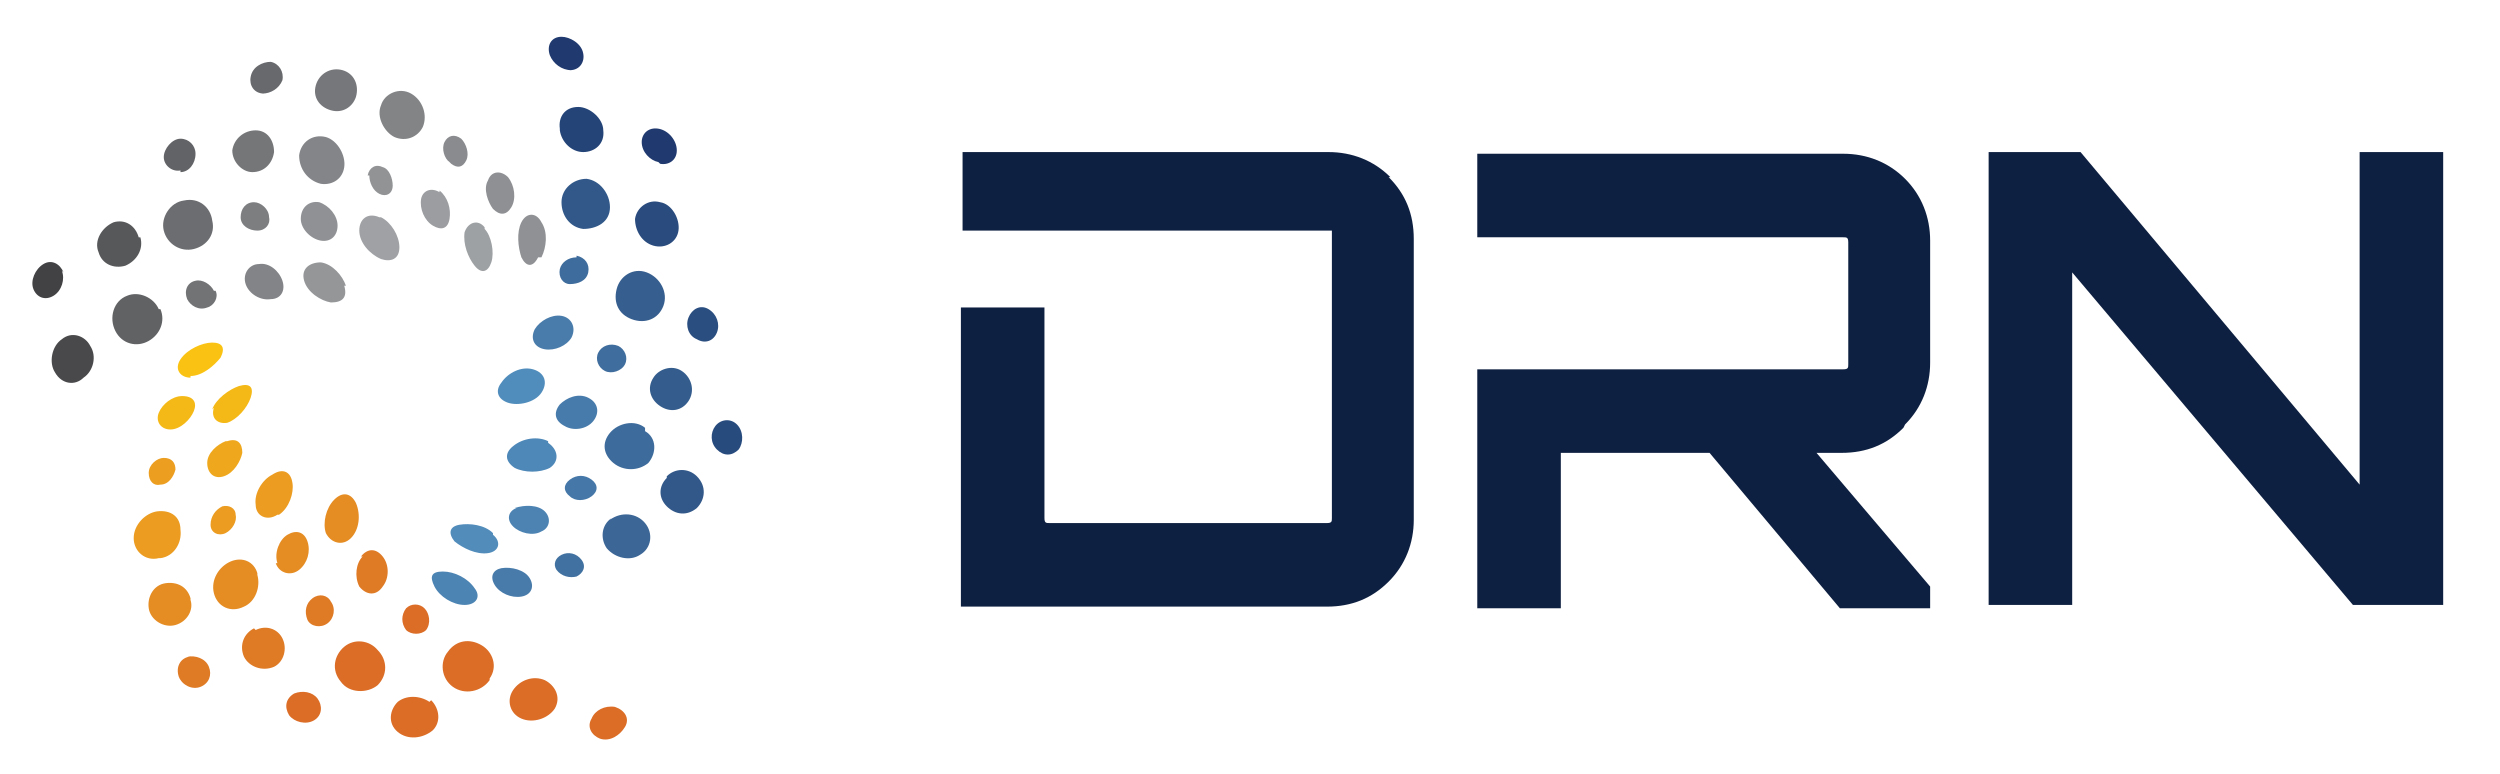 <svg xmlns="http://www.w3.org/2000/svg" id="Layer_1" data-name="Layer 1" viewBox="0 0 149.6 46.3"><defs><style> .cls-1 { fill: #9b9da0; } .cls-1, .cls-2, .cls-3, .cls-4, .cls-5, .cls-6, .cls-7, .cls-8, .cls-9, .cls-10, .cls-11, .cls-12, .cls-13, .cls-14, .cls-15, .cls-16, .cls-17, .cls-18, .cls-19, .cls-20, .cls-21, .cls-22, .cls-23, .cls-24, .cls-25, .cls-26, .cls-27, .cls-28, .cls-29, .cls-30, .cls-31, .cls-32, .cls-33, .cls-34, .cls-35, .cls-36, .cls-37, .cls-38, .cls-39, .cls-40, .cls-41, .cls-42, .cls-43, .cls-44, .cls-45, .cls-46, .cls-47, .cls-48, .cls-49, .cls-50, .cls-51, .cls-52, .cls-53, .cls-54 { stroke-width: 0px; } .cls-2 { fill: #3e6c9c; } .cls-3 { fill: #0e2041; } .cls-4 { fill: #7c7e80; } .cls-5 { fill: #424244; } .cls-6 { fill: #f5b917; } .cls-7 { fill: #efa81e; } .cls-8 { fill: #e58c23; } .cls-9 { fill: #3b6696; } .cls-10 { fill: #49494b; } .cls-11 { fill: #284b7e; } .cls-12 { fill: #4171a0; } .cls-13 { fill: #4e88b8; } .cls-14 { fill: #fac212; } .cls-15 { fill: #9fa1a4; } .cls-16 { fill: #518dbc; } .cls-17 { fill: #345d8d; } .cls-18 { fill: #4c83b3; } .cls-19 { fill: #68696c; } .cls-20 { fill: #9ea1a3; } .cls-21 { fill: #6c6d70; } .cls-22 { fill: #294b7d; } .cls-23 { fill: #db6d26; } .cls-24 { fill: #949698; } .cls-25 { fill: #828487; } .cls-26 { fill: #487baa; } .cls-27 { fill: #717375; } .cls-28 { fill: #4578a8; } .cls-29 { fill: #8e9093; } .cls-30 { fill: #df7a25; } .cls-31 { fill: #497cab; } .cls-32 { fill: #244478; } .cls-33 { fill: #8f9194; } .cls-34 { fill: #203a6f; } .cls-35 { fill: #828486; } .cls-36 { fill: #838588; } .cls-37 { fill: #898b8e; } .cls-38 { fill: #919395; } .cls-39 { fill: #477bab; } .cls-40 { fill: #ec9e20; } .cls-41 { fill: #4c84b3; } .cls-42 { fill: #616264; } .cls-43 { fill: #57585a; } .cls-44 { fill: #76777a; } .cls-45 { fill: #365e8e; } .cls-46 { fill: #3f6d9d; } .cls-47 { fill: #325889; } .cls-48 { fill: #3d6b9b; } .cls-49 { fill: #315889; } .cls-50 { fill: #518cbb; } .cls-51 { fill: #eb9c21; } .cls-52 { fill: #747678; } .cls-53 { fill: #2a4e80; } .cls-54 { fill: #626366; } </style></defs><path class="cls-23" d="M36.8,42.3c-.6-.1-1.2.2-1.4.7-.3.5,0,1,.5,1.2.6.2,1.2-.2,1.5-.7.3-.5,0-1-.6-1.2"></path><path class="cls-23" d="M32.6,40.7c-.7-.3-1.5,0-1.9.6-.4.6-.2,1.4.5,1.7.7.3,1.6,0,2-.6.4-.7,0-1.4-.6-1.7"></path><path class="cls-23" d="M29.3,40.6c.5-.7.2-1.6-.5-2-.7-.4-1.5-.3-2,.4-.5.6-.4,1.6.3,2.1.7.5,1.7.3,2.2-.4"></path><path class="cls-23" d="M25.5,37.7c.3-.4.2-1-.1-1.3-.3-.3-.8-.3-1.1,0-.3.4-.3.9,0,1.3.3.3.9.3,1.2,0"></path><path class="cls-30" d="M21.7,33.3c-.4.4-.5,1.2-.2,1.8.4.5,1,.6,1.4,0,.4-.5.4-1.3,0-1.8-.4-.5-.9-.5-1.3,0"></path><path class="cls-8" d="M21,32.2c.5-.5.6-1.4.3-2.1-.3-.6-.8-.7-1.3-.2-.5.5-.7,1.4-.5,2,.3.6,1,.8,1.5.3"></path><path class="cls-23" d="M25.7,42c-.6-.4-1.4-.4-1.9,0-.5.5-.6,1.3,0,1.8.6.5,1.5.4,2.1-.1.5-.5.4-1.3-.1-1.8"></path><path class="cls-23" d="M20.6,38.7c-.6.5-.8,1.4-.2,2.1.5.7,1.6.7,2.2.2.6-.6.6-1.5,0-2.1-.5-.6-1.4-.7-2-.2"></path><path class="cls-30" d="M18.7,35.8c-.4.3-.5.8-.3,1.3.2.4.8.5,1.2.2.4-.3.5-.9.2-1.3-.2-.4-.7-.5-1.1-.2"></path><path class="cls-8" d="M16.5,33.7c.2.6.9.8,1.4.4.5-.4.7-1.1.5-1.7-.2-.6-.7-.7-1.2-.4-.5.3-.8,1.1-.6,1.7"></path><path class="cls-51" d="M16.7,30.8c.6-.4.9-1.3.8-1.9-.1-.7-.6-.9-1.2-.5-.6.3-1.1,1.1-1,1.8,0,.7.7,1,1.3.6"></path><path class="cls-23" d="M17.6,41.5c-.5.3-.6.8-.3,1.3.3.4,1,.6,1.5.3.5-.3.5-.9.2-1.3-.3-.4-.9-.5-1.4-.3"></path><path class="cls-30" d="M15.2,37.6c-.6.3-.9,1-.6,1.7.3.6,1.1.9,1.8.6.6-.3.8-1.1.5-1.7-.3-.6-1-.8-1.6-.5"></path><path class="cls-8" d="M15.4,34.3c-.2-.7-.9-1-1.6-.7-.7.3-1.2,1.1-1,1.9.2.8,1,1.2,1.8.8.7-.3,1-1.2.8-1.9"></path><path class="cls-51" d="M13.5,31.9c.4-.2.7-.7.6-1.1,0-.4-.4-.6-.8-.5-.4.2-.7.6-.7,1.1,0,.5.5.7.9.5"></path><path class="cls-7" d="M13.5,26.4c-.5.2-1.1.7-1.1,1.3,0,.6.4,1,1,.8.6-.2,1-.9,1.1-1.4,0-.6-.3-.9-.9-.7"></path><path class="cls-6" d="M12.8,24.4c-.2.6.2,1,.8.9.6-.2,1.2-.9,1.4-1.5.2-.6,0-.9-.7-.7-.6.2-1.4.8-1.6,1.4"></path><path class="cls-30" d="M11.3,39.3c-.5.1-.8.6-.6,1.2.2.5.8.8,1.3.6.5-.2.7-.7.5-1.2-.2-.5-.8-.7-1.3-.6"></path><path class="cls-8" d="M11.4,35.8c-.2-.7-.8-1-1.5-.9-.7.1-1.1.8-1,1.5.1.7.9,1.2,1.6,1,.7-.2,1.1-.9.9-1.5"></path><path class="cls-51" d="M9.6,33.4c.8-.1,1.3-.9,1.2-1.7,0-.8-.6-1.2-1.4-1.1-.7.1-1.4.8-1.4,1.6,0,.8.7,1.4,1.5,1.2"></path><path class="cls-40" d="M9.6,29c.5,0,.8-.5.9-.9,0-.4-.2-.7-.7-.7-.4,0-.9.4-.9.9,0,.5.3.8.7.7"></path><path class="cls-6" d="M10.2,25.7c.6,0,1.2-.6,1.4-1.1.2-.5,0-.9-.7-.9-.6,0-1.2.5-1.4,1-.2.5.1,1,.7,1"></path><path class="cls-14" d="M11.4,22.5c.7,0,1.4-.6,1.8-1.1.3-.6.1-.9-.5-.9-.6,0-1.5.4-1.9,1-.4.6,0,1.1.6,1.1"></path><path class="cls-34" d="M34.1,4.2c.6,0,.9-.5.8-1-.1-.6-.8-1-1.3-1-.6,0-.9.5-.7,1.1.2.5.7.9,1.3.9"></path><path class="cls-32" d="M33.5,7.8c.1.7.7,1.3,1.4,1.3.7,0,1.3-.5,1.2-1.3,0-.7-.8-1.4-1.5-1.4-.8,0-1.2.6-1.1,1.3"></path><path class="cls-49" d="M36.5,12.4c0-.8-.6-1.6-1.4-1.7-.8,0-1.5.6-1.5,1.4,0,.8.5,1.5,1.3,1.6.8,0,1.6-.4,1.6-1.3"></path><path class="cls-2" d="M34.5,15.4c-.5,0-.9.3-1,.7-.1.5.2.9.6.9.5,0,1-.2,1.1-.7.1-.5-.2-.9-.7-1"></path><path class="cls-31" d="M32.6,20.9c.6.1,1.3-.2,1.6-.7.3-.6,0-1.2-.6-1.3-.6-.1-1.3.3-1.6.8-.3.6,0,1.1.6,1.2"></path><path class="cls-16" d="M30.4,24.1c.6.2,1.6,0,2-.6.4-.6.2-1.2-.5-1.4-.7-.2-1.5.2-1.9.8-.4.5-.2,1,.4,1.2"></path><path class="cls-34" d="M39.5,9.8c.5.1,1-.2,1-.8,0-.6-.5-1.2-1.1-1.3-.6-.1-1,.3-1,.8,0,.6.5,1.1,1,1.2"></path><path class="cls-22" d="M39.1,14.7c.7.2,1.4-.2,1.5-.9.1-.7-.4-1.6-1.1-1.7-.7-.2-1.4.3-1.5,1,0,.7.4,1.4,1.1,1.6"></path><path class="cls-45" d="M37.8,19.1c.8.3,1.6,0,1.9-.8.3-.8-.2-1.7-1-2-.8-.3-1.6.2-1.8,1-.2.8.1,1.5.9,1.8"></path><path class="cls-46" d="M37.4,21.8c.2-.4,0-.9-.4-1.1-.5-.2-1,0-1.2.4-.2.4,0,.9.4,1.1.4.2,1,0,1.2-.4"></path><path class="cls-39" d="M35.2,23.8c-.6-.3-1.3,0-1.7.4-.4.5-.3,1,.3,1.3.5.3,1.3.2,1.7-.3.4-.5.3-1.1-.3-1.4"></path><path class="cls-13" d="M32.8,26.4c-.6-.3-1.5-.2-2.1.3-.5.4-.5.9.1,1.3.6.3,1.5.3,2.1,0,.6-.4.5-1.1-.1-1.5"></path><path class="cls-53" d="M42.9,19.9c.2-.5,0-1.1-.5-1.4-.5-.3-1,0-1.2.5-.2.5,0,1.1.5,1.3.5.3,1,.1,1.2-.4"></path><path class="cls-17" d="M41.2,24c.4-.6.2-1.4-.4-1.8-.6-.4-1.4-.1-1.7.4-.4.6-.2,1.3.4,1.7.6.4,1.3.3,1.7-.3"></path><path class="cls-48" d="M38.6,25.6c-.6-.5-1.6-.3-2.1.3-.5.6-.4,1.3.2,1.8.6.5,1.5.5,2.1,0,.5-.6.5-1.5-.2-1.9"></path><path class="cls-28" d="M35.4,28.7c-.4-.3-.9-.3-1.3,0-.4.3-.4.7,0,1,.3.3.9.3,1.3,0,.4-.3.4-.7,0-1"></path><path class="cls-18" d="M30.9,30.4c-.5.2-.6.7-.2,1.1.4.4,1.2.6,1.7.3.5-.2.6-.8.2-1.2-.4-.4-1.2-.4-1.8-.2"></path><path class="cls-50" d="M29.5,31.9c-.5-.5-1.4-.6-2-.5-.6.1-.7.5-.3,1,.5.4,1.3.8,2,.7.7-.1.8-.7.3-1.1"></path><path class="cls-11" d="M44.1,25.4c-.4-.4-1-.3-1.3.1-.3.4-.3,1,.1,1.4.4.4.9.4,1.3,0,.3-.4.3-1.1-.1-1.5"></path><path class="cls-47" d="M39.9,28.6c-.5.5-.5,1.2,0,1.7.5.5,1.2.6,1.8.1.5-.5.6-1.3,0-1.9-.5-.5-1.3-.5-1.8,0"></path><path class="cls-9" d="M36.6,31c-.6.4-.7,1.2-.3,1.8.5.6,1.4.8,2,.4.7-.4.8-1.3.3-1.9-.5-.6-1.4-.7-2.1-.2"></path><path class="cls-12" d="M33.6,33.2c-.4.2-.5.6-.3.9.3.4.8.5,1.2.4.4-.2.6-.6.3-1-.3-.4-.8-.5-1.2-.3"></path><path class="cls-26" d="M30,34c-.5.1-.7.5-.4,1,.3.5,1,.8,1.6.7.6-.1.8-.6.5-1.1-.3-.5-1.1-.7-1.7-.6"></path><path class="cls-41" d="M26.5,34.2c-.7,0-.8.3-.5.9.3.6,1.1,1.1,1.8,1.1.7,0,1-.5.6-1-.4-.6-1.2-1-1.9-1"></path><path class="cls-10" d="M5.4,20.7c-.3-.6-1.1-.9-1.7-.4-.6.4-.8,1.4-.4,2,.4.7,1.2.8,1.7.3.6-.4.8-1.3.4-1.9"></path><path class="cls-42" d="M9.5,18.5c-.3-.7-1.2-1.1-1.9-.8-.8.3-1.1,1.3-.7,2.1.4.8,1.3,1,2,.6.7-.4,1-1.2.7-1.9"></path><path class="cls-27" d="M12.8,17.4c-.2-.4-.7-.7-1.1-.6-.5.1-.7.6-.5,1.1.2.4.7.7,1.2.5.4-.1.7-.6.5-1"></path><path class="cls-25" d="M16.9,16.8c-.2-.6-.8-1.1-1.4-1-.6,0-1,.6-.8,1.2.2.6.9,1,1.5.9.6,0,.9-.5.7-1.1"></path><path class="cls-24" d="M20.7,17.1c-.2-.6-.8-1.3-1.5-1.4-.7,0-1.2.4-1,1.1.2.7,1,1.2,1.6,1.3.7,0,1-.3.8-1"></path><path class="cls-5" d="M3.8,16.3c-.2-.5-.7-.8-1.2-.5-.5.3-.8,1-.6,1.5.2.5.7.7,1.2.4.5-.3.7-1,.5-1.5"></path><path class="cls-43" d="M8.3,14.2c-.2-.7-.8-1.1-1.5-.9-.7.3-1.2,1.1-.9,1.8.2.7.9,1,1.6.8.7-.3,1.1-1,.9-1.7"></path><path class="cls-21" d="M12.7,13.2c-.1-.8-.8-1.4-1.7-1.2-.8.1-1.4,1-1.2,1.8.2.8,1,1.3,1.8,1.1.8-.2,1.3-.9,1.1-1.7"></path><path class="cls-4" d="M15.2,12.1c-.5,0-.8.4-.8.9,0,.5.5.8,1,.8.5,0,.8-.4.7-.8,0-.5-.5-.9-.9-.9"></path><path class="cls-33" d="M19.1,12.1c-.6-.1-1.1.3-1.1,1,0,.6.6,1.2,1.2,1.3.6.1,1-.3,1-.9,0-.6-.5-1.2-1.1-1.4"></path><path class="cls-15" d="M22.7,13c-.7-.3-1.2.1-1.2.8,0,.7.6,1.4,1.3,1.7.6.2,1.1,0,1.1-.7,0-.7-.5-1.5-1.1-1.8"></path><path class="cls-54" d="M10.8,10.3c.5,0,.9-.5.9-1.1,0-.5-.4-.9-.9-.9-.5,0-1,.6-1,1.1,0,.5.5.9,1,.8"></path><path class="cls-52" d="M15.1,10.3c.7,0,1.2-.5,1.3-1.2,0-.7-.4-1.3-1.1-1.3-.7,0-1.3.5-1.4,1.2,0,.7.6,1.3,1.2,1.3"></path><path class="cls-36" d="M17.9,9.3c0,.8.5,1.5,1.3,1.7.7.1,1.3-.3,1.4-1,.1-.7-.4-1.6-1.1-1.8-.8-.2-1.5.3-1.6,1.1"></path><path class="cls-38" d="M22.1,10.5c0,.4.2.9.6,1.1.4.2.8,0,.8-.5,0-.4-.2-1-.6-1.1-.4-.2-.8,0-.9.5"></path><path class="cls-1" d="M26.3,11.5c-.5-.3-1-.1-1.1.4-.1.6.2,1.3.7,1.6.5.3.9.2,1-.4.1-.6-.1-1.3-.6-1.7"></path><path class="cls-20" d="M29,13.6c-.4-.5-1-.3-1.2.3-.1.7.2,1.5.6,2,.4.5.8.4,1-.2.2-.6,0-1.6-.4-2"></path><path class="cls-19" d="M15.7,5.6c.5,0,1-.3,1.2-.8.1-.5-.2-1-.7-1.1-.5,0-1.1.3-1.2.9-.1.5.2,1,.8,1"></path><path class="cls-44" d="M19.8,6.6c.7.2,1.3-.2,1.5-.8.2-.7-.1-1.4-.8-1.6-.7-.2-1.4.2-1.6.9-.2.7.2,1.3.9,1.5"></path><path class="cls-35" d="M23.6,8.2c.7.3,1.4,0,1.7-.6.3-.7,0-1.6-.7-2-.7-.4-1.6,0-1.8.7-.3.7.2,1.6.8,1.9"></path><path class="cls-37" d="M27,9.8c.4.3.7.2.9-.2.2-.4,0-1-.3-1.3-.4-.3-.8-.2-1,.2-.2.4,0,1,.3,1.2"></path><path class="cls-29" d="M29.5,12.5c.4.4.8.4,1.1-.1.3-.5.2-1.3-.2-1.8-.4-.4-1-.4-1.2.2-.3.5,0,1.3.3,1.7"></path><path class="cls-33" d="M32.4,15.4c.3-.6.4-1.5,0-2.1-.3-.6-.9-.6-1.2,0-.3.6-.2,1.5,0,2.1.3.6.7.6,1,0"></path><polyline class="cls-3" points="141.2 29 141.2 9.1 146.2 9.1 146.2 36.2 140.8 36.2 124 16.3 124 36.2 119 36.2 119 9.1 124.5 9.1 141.2 29"></polyline><path class="cls-3" d="M114,25.4c1-1,1.5-2.3,1.5-3.7v-7.3c0-1.4-.5-2.7-1.5-3.7-1-1-2.3-1.5-3.7-1.5h-21.9v5h21.9c.2,0,.3,0,.3.3v7.3c0,.2,0,.3-.3.3h-21.9v14.3h5v-9.3h8.9l7.8,9.3h5.4v-1.3l-6.8-8h1.5c1.5,0,2.7-.5,3.7-1.5"></path><path class="cls-3" d="M83.2,10.6c-1-1-2.3-1.5-3.7-1.5h-21.9v4.7h22.1v17.2c0,.2,0,.3-.3.3h-16.6c-.2,0-.3,0-.3-.3v-12.6h-5v17.9h21.9c1.5,0,2.7-.5,3.7-1.5,1-1,1.5-2.3,1.5-3.7V14.3c0-1.5-.5-2.7-1.5-3.7"></path></svg>